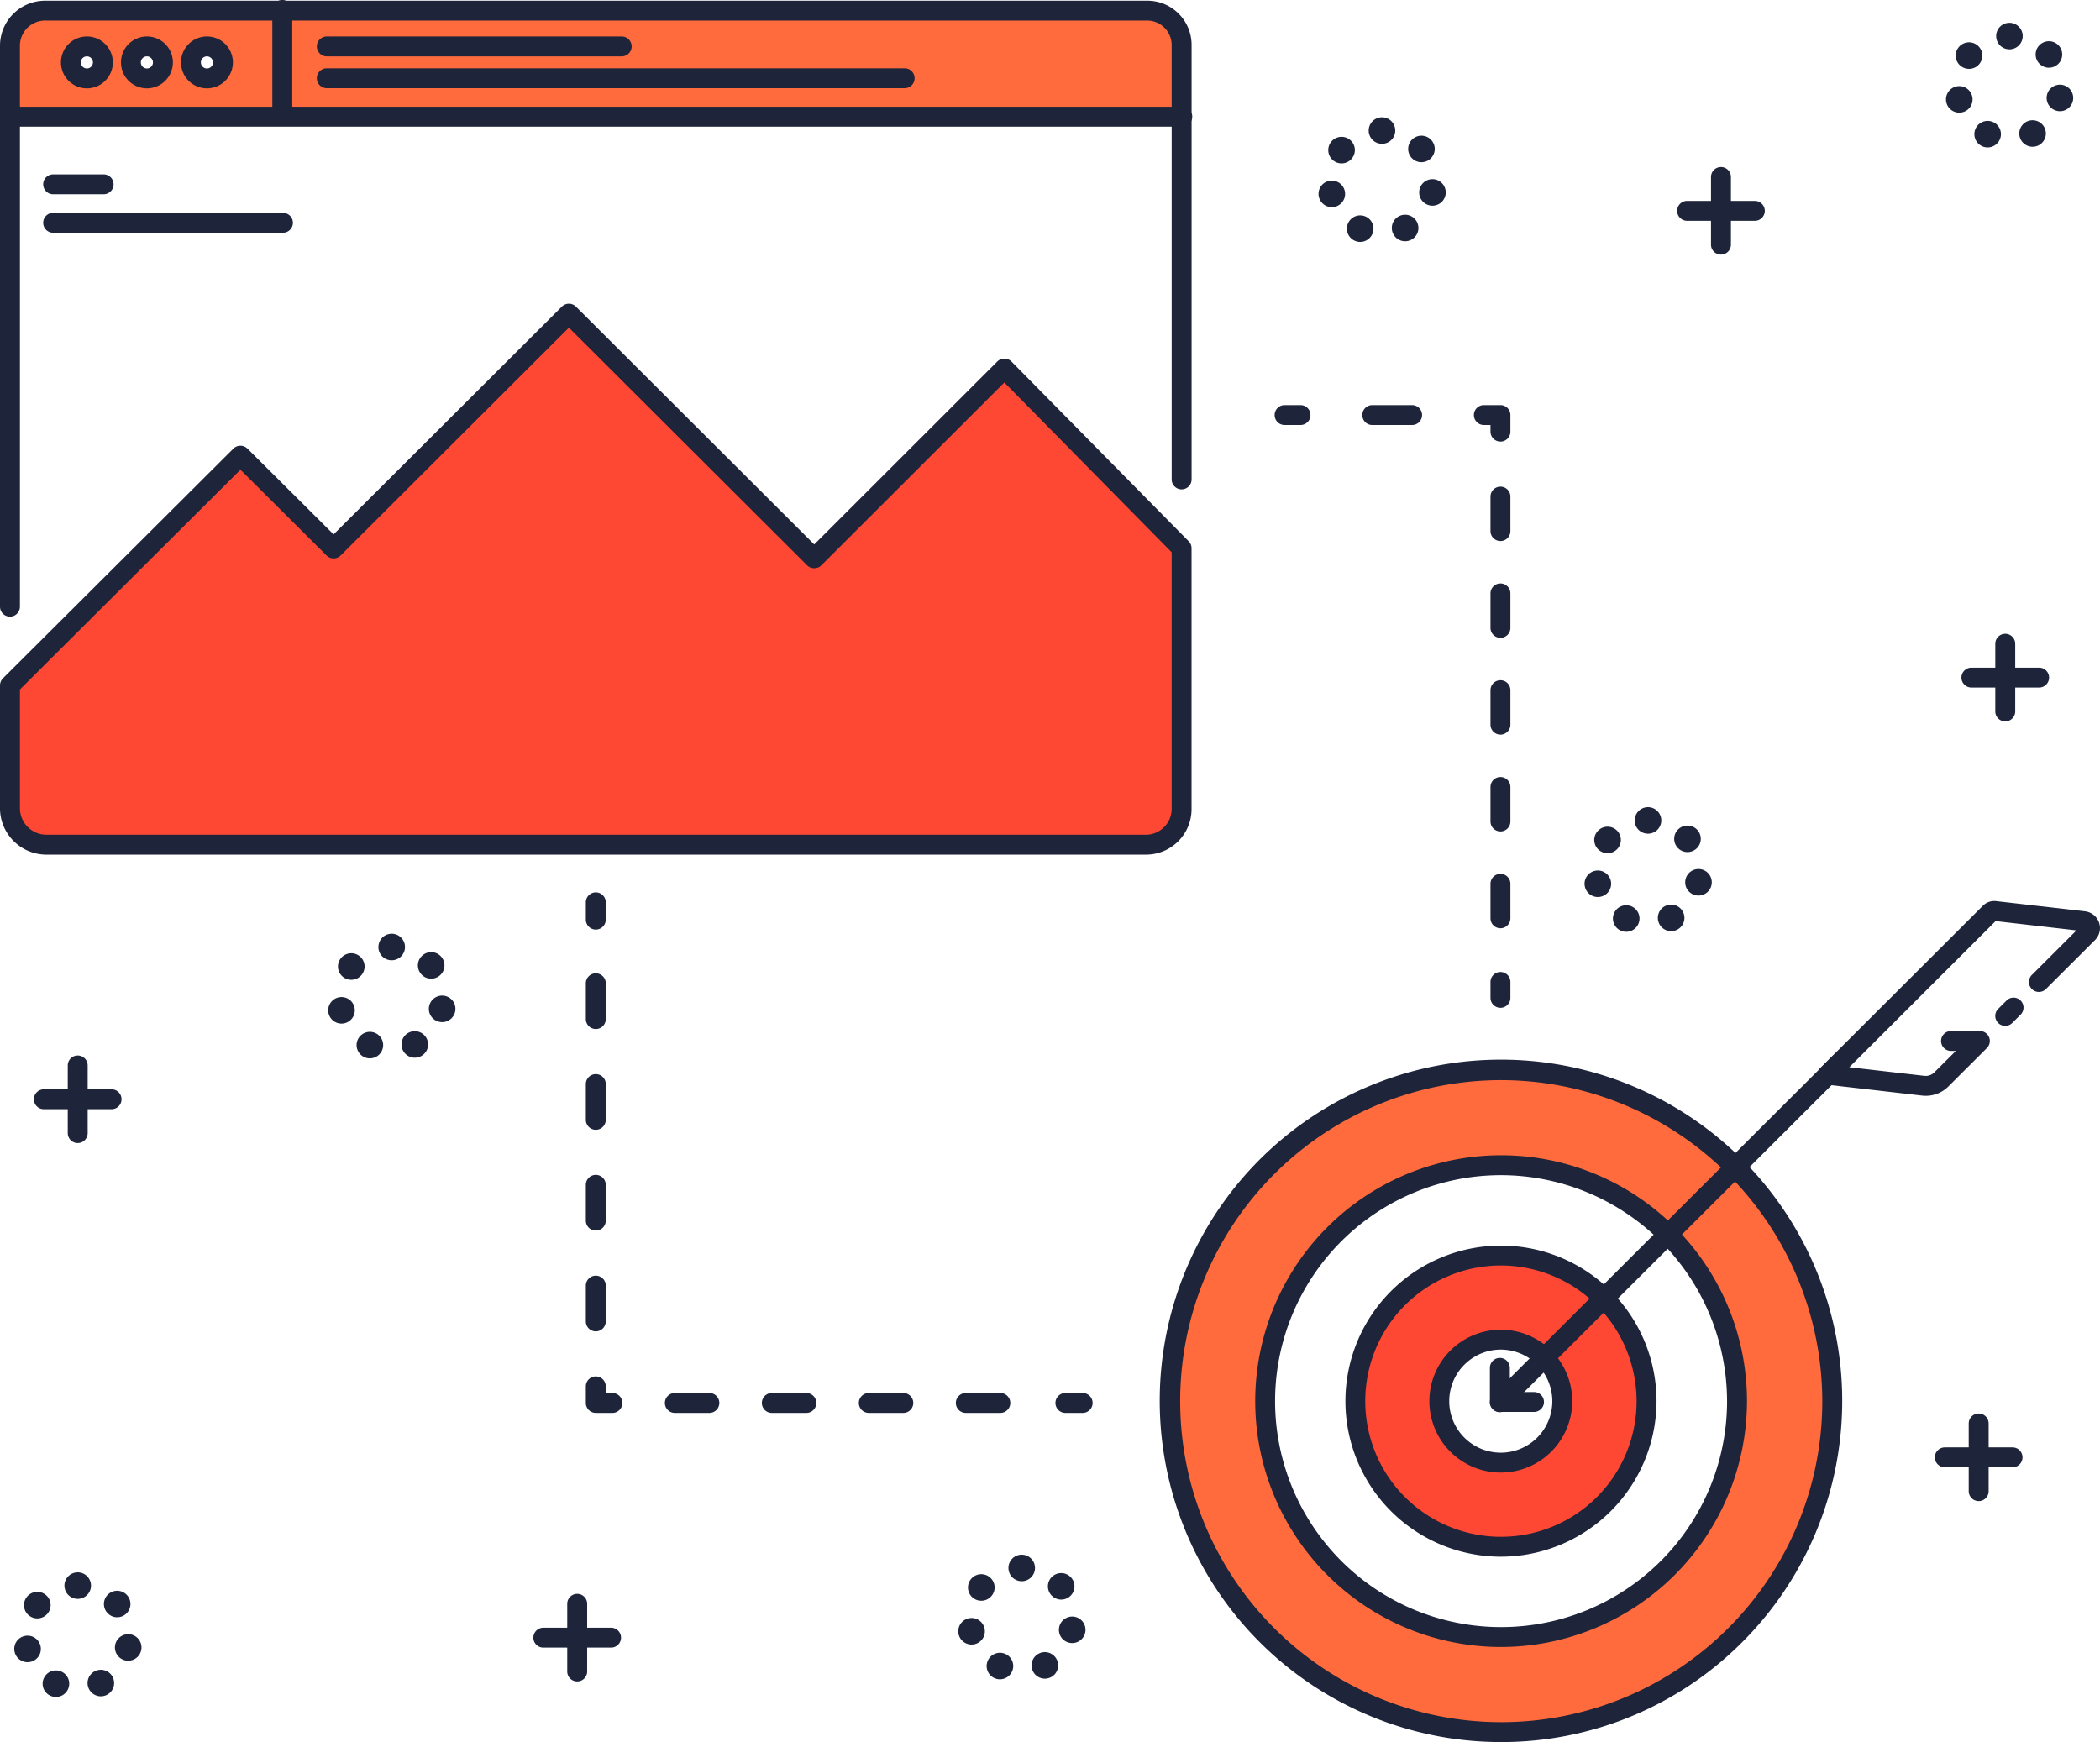 <svg xmlns="http://www.w3.org/2000/svg" width="270" height="224" viewBox="0 0 270 224">
  <g id="Vector_Smart_Object" data-name="Vector Smart Object" transform="translate(-1523.826 -73.574)">
    <g id="Color">
      <g id="Group_1175" data-name="Group 1175">
        <g id="Group_1174" data-name="Group 1174">
          <g id="Group_1173" data-name="Group 1173">
            <path id="Path_757" data-name="Path 757" d="M1716.772,235.015a18.723,18.723,0,1,0,18.755,18.723A18.739,18.739,0,0,0,1716.772,235.015Zm0,26.629a7.906,7.906,0,1,1,7.919-7.906A7.913,7.913,0,0,1,1716.772,261.644Z" fill="#ff4834"/>
          </g>
        </g>
      </g>
      <g id="Group_1178" data-name="Group 1178">
        <g id="Group_1177" data-name="Group 1177">
          <g id="Group_1176" data-name="Group 1176">
            <path id="Path_758" data-name="Path 758" d="M1716.772,211.18a42.558,42.558,0,1,0,42.63,42.558A42.594,42.594,0,0,0,1716.772,211.18Zm0,72.893a30.335,30.335,0,1,1,30.386-30.335A30.361,30.361,0,0,1,1716.772,284.073Z" fill="#ff6b3d"/>
          </g>
        </g>
      </g>
      <g id="Group_1181" data-name="Group 1181">
        <g id="Group_1180" data-name="Group 1180">
          <g id="Group_1179" data-name="Group 1179">
            <path id="Path_759" data-name="Path 759" d="M1628.508,145.389l-31.549-31.483L1566.7,144.1l-12-11.93L1525.022,161.7v15.845a4.842,4.842,0,0,0,4.679,4.726h141.553a4.613,4.613,0,0,0,4.41-4.726V144.063l-22.747-23.12Z" fill="#ff4834"/>
          </g>
        </g>
      </g>
      <g id="Group_1184" data-name="Group 1184">
        <g id="Group_1183" data-name="Group 1183">
          <g id="Group_1182" data-name="Group 1182">
            <path id="Path_760" data-name="Path 760" d="M1671.06,75.023H1529.8a4.528,4.528,0,0,0-4.6,4.511v9.129h150.472V79.534A4.528,4.528,0,0,0,1671.06,75.023Zm-136.067,8.632a2.057,2.057,0,1,1,2.061-2.057A2.059,2.059,0,0,1,1534.993,83.655Zm7.718,0a2.057,2.057,0,1,1,2.061-2.057A2.059,2.059,0,0,1,1542.711,83.655Zm7.717,0a2.057,2.057,0,1,1,2.061-2.057A2.059,2.059,0,0,1,1550.428,83.655Z" fill="#ff6b3d"/>
          </g>
        </g>
      </g>
    </g>
    <g id="PLANNING">
      <g id="Group_1221" data-name="Group 1221">
        <g id="Group_1187" data-name="Group 1187">
          <g id="Group_1186" data-name="Group 1186">
            <g id="Group_1185" data-name="Group 1185">
              <path id="Path_761" data-name="Path 761" d="M1525.107,152.86a1.28,1.28,0,0,1-1.281-1.279v-72.2a5.8,5.8,0,0,1,5.875-5.719h141.553a5.687,5.687,0,0,1,5.777,5.719v55.834a1.281,1.281,0,0,1-2.562,0V79.378a3.154,3.154,0,0,0-3.215-3.161H1529.7a3.243,3.243,0,0,0-3.313,3.161v72.2A1.28,1.28,0,0,1,1525.107,152.86Z" fill="#1e243a"/>
            </g>
          </g>
        </g>
        <g id="Group_1190" data-name="Group 1190">
          <g id="Group_1189" data-name="Group 1189">
            <g id="Group_1188" data-name="Group 1188">
              <path id="Path_762" data-name="Path 762" d="M1675.836,89.857H1525.193a1.279,1.279,0,1,1,0-2.558h150.643a1.279,1.279,0,1,1,0,2.558Z" fill="#1e243a"/>
            </g>
          </g>
        </g>
        <g id="Group_1193" data-name="Group 1193">
          <g id="Group_1192" data-name="Group 1192">
            <g id="Group_1191" data-name="Group 1191">
              <path id="Path_763" data-name="Path 763" d="M1560.121,88.579a1.28,1.28,0,0,1-1.281-1.279V74.853a1.281,1.281,0,0,1,2.562,0V87.3A1.28,1.28,0,0,1,1560.121,88.579Z" fill="#1e243a"/>
            </g>
          </g>
        </g>
        <g id="Group_1196" data-name="Group 1196">
          <g id="Group_1195" data-name="Group 1195">
            <g id="Group_1194" data-name="Group 1194">
              <path id="Path_764" data-name="Path 764" d="M1671.254,183.466H1529.7a5.977,5.977,0,0,1-5.875-5.92v-15.83a1.314,1.314,0,0,1,.376-.92l29.63-29.536a1.283,1.283,0,0,1,1.81,0l11.075,11.028L1596.064,113a1.282,1.282,0,0,1,1.811,0l30.637,30.578,23.544-23.525a1.267,1.267,0,0,1,.906-.359h0a1.261,1.261,0,0,1,.908.365l22.787,23.112a1.257,1.257,0,0,1,.368.889v33.484A5.856,5.856,0,0,1,1671.254,183.466Zm-144.866-21.235v15.315a3.425,3.425,0,0,0,3.313,3.362h141.553a3.335,3.335,0,0,0,3.215-3.362v-32.96l-21.513-21.828-23.536,23.518a1.267,1.267,0,0,1-.906.36h0a1.268,1.268,0,0,1-.906-.359l-30.638-30.571L1567.624,145a1.282,1.282,0,0,1-1.81,0l-11.075-11.028Z" fill="#1e243a"/>
            </g>
          </g>
        </g>
        <g id="Group_1206" data-name="Group 1206">
          <g id="Group_1199" data-name="Group 1199">
            <g id="Group_1198" data-name="Group 1198">
              <g id="Group_1197" data-name="Group 1197">
                <path id="Path_765" data-name="Path 765" d="M1534.993,84.934a3.336,3.336,0,1,1,3.342-3.336A3.342,3.342,0,0,1,1534.993,84.934Zm0-4.114a.778.778,0,1,0,.78.778A.78.78,0,0,0,1534.993,80.82Z" fill="#1e243a"/>
              </g>
            </g>
          </g>
          <g id="Group_1202" data-name="Group 1202">
            <g id="Group_1201" data-name="Group 1201">
              <g id="Group_1200" data-name="Group 1200">
                <path id="Path_766" data-name="Path 766" d="M1542.711,84.934a3.336,3.336,0,1,1,3.342-3.336A3.343,3.343,0,0,1,1542.711,84.934Zm0-4.114a.778.778,0,1,0,.78.778A.78.78,0,0,0,1542.711,80.82Z" fill="#1e243a"/>
              </g>
            </g>
          </g>
          <g id="Group_1205" data-name="Group 1205">
            <g id="Group_1204" data-name="Group 1204">
              <g id="Group_1203" data-name="Group 1203">
                <path id="Path_767" data-name="Path 767" d="M1550.428,84.934a3.336,3.336,0,1,1,3.342-3.336A3.343,3.343,0,0,1,1550.428,84.934Zm0-4.114a.778.778,0,1,0,.78.778A.78.78,0,0,0,1550.428,80.82Z" fill="#1e243a"/>
              </g>
            </g>
          </g>
        </g>
        <g id="Group_1213" data-name="Group 1213">
          <g id="Group_1209" data-name="Group 1209">
            <g id="Group_1208" data-name="Group 1208">
              <g id="Group_1207" data-name="Group 1207">
                <path id="Path_768" data-name="Path 768" d="M1603.759,80.821h-37.917a1.279,1.279,0,1,1,0-2.558h37.917a1.279,1.279,0,1,1,0,2.558Z" fill="#1e243a"/>
              </g>
            </g>
          </g>
          <g id="Group_1212" data-name="Group 1212">
            <g id="Group_1211" data-name="Group 1211">
              <g id="Group_1210" data-name="Group 1210">
                <path id="Path_769" data-name="Path 769" d="M1640.139,84.913h-74.3a1.279,1.279,0,1,1,0-2.558h74.3a1.279,1.279,0,1,1,0,2.558Z" fill="#1e243a"/>
              </g>
            </g>
          </g>
        </g>
        <g id="Group_1220" data-name="Group 1220">
          <g id="Group_1216" data-name="Group 1216">
            <g id="Group_1215" data-name="Group 1215">
              <g id="Group_1214" data-name="Group 1214">
                <path id="Path_770" data-name="Path 770" d="M1537.149,98.553h-6.49a1.279,1.279,0,1,1,0-2.558h6.49a1.279,1.279,0,1,1,0,2.558Z" fill="#1e243a"/>
              </g>
            </g>
          </g>
          <g id="Group_1219" data-name="Group 1219">
            <g id="Group_1218" data-name="Group 1218">
              <g id="Group_1217" data-name="Group 1217">
                <path id="Path_771" data-name="Path 771" d="M1560.206,103.5h-29.548a1.279,1.279,0,1,1,0-2.558h29.548a1.279,1.279,0,1,1,0,2.558Z" fill="#1e243a"/>
              </g>
            </g>
          </g>
        </g>
      </g>
      <g id="Group_1250" data-name="Group 1250">
        <g id="Group_1235" data-name="Group 1235">
          <g id="Group_1234" data-name="Group 1234">
            <g id="Group_1224" data-name="Group 1224">
              <g id="Group_1223" data-name="Group 1223">
                <g id="Group_1222" data-name="Group 1222">
                  <path id="Path_772" data-name="Path 772" d="M1716.772,285.351a31.614,31.614,0,1,1,31.667-31.614A31.677,31.677,0,0,1,1716.772,285.351Zm0-60.67a29.056,29.056,0,1,0,29.105,29.056A29.114,29.114,0,0,0,1716.772,224.681Z" fill="#1e243a"/>
                </g>
              </g>
            </g>
            <g id="Group_1227" data-name="Group 1227">
              <g id="Group_1226" data-name="Group 1226">
                <g id="Group_1225" data-name="Group 1225">
                  <path id="Path_773" data-name="Path 773" d="M1716.772,297.574a43.874,43.874,0,1,1,31.05-12.84A43.661,43.661,0,0,1,1716.772,297.574Zm0-85.116a41.279,41.279,0,1,0,41.349,41.279A41.361,41.361,0,0,0,1716.772,212.458Z" fill="#1e243a"/>
                </g>
              </g>
            </g>
            <g id="Group_1230" data-name="Group 1230">
              <g id="Group_1229" data-name="Group 1229">
                <g id="Group_1228" data-name="Group 1228">
                  <path id="Path_774" data-name="Path 774" d="M1716.772,273.739a20,20,0,1,1,20.036-20A20.041,20.041,0,0,1,1716.772,273.739Zm0-37.446a17.444,17.444,0,1,0,17.474,17.444A17.479,17.479,0,0,0,1716.772,236.293Z" fill="#1e243a"/>
                </g>
              </g>
            </g>
            <g id="Group_1233" data-name="Group 1233">
              <g id="Group_1232" data-name="Group 1232">
                <g id="Group_1231" data-name="Group 1231">
                  <path id="Path_775" data-name="Path 775" d="M1716.772,262.922a9.185,9.185,0,1,1,9.2-9.185A9.2,9.2,0,0,1,1716.772,262.922Zm0-15.812a6.627,6.627,0,1,0,6.638,6.627A6.641,6.641,0,0,0,1716.772,247.11Z" fill="#1e243a"/>
                </g>
              </g>
            </g>
          </g>
        </g>
        <g id="Group_1249" data-name="Group 1249">
          <g id="Group_1245" data-name="Group 1245">
            <g id="Group_1238" data-name="Group 1238">
              <g id="Group_1237" data-name="Group 1237">
                <g id="Group_1236" data-name="Group 1236">
                  <path id="Path_776" data-name="Path 776" d="M1716.664,255.156a1.279,1.279,0,0,1-.906-2.183l43.719-43.645a1.28,1.28,0,0,1,1.812,1.809l-43.719,43.645A1.279,1.279,0,0,1,1716.664,255.156Z" fill="#1e243a"/>
                </g>
              </g>
            </g>
            <g id="Group_1241" data-name="Group 1241">
              <g id="Group_1240" data-name="Group 1240">
                <g id="Group_1239" data-name="Group 1239">
                  <path id="Path_777" data-name="Path 777" d="M1771.43,214.475a4.183,4.183,0,0,1-.478-.027l-12.286-1.411a1.278,1.278,0,0,1-.759-2.175l20.855-20.819a2.073,2.073,0,0,1,1.712-.6l11.426,1.312a2.169,2.169,0,0,1,1.288,3.69l-6.3,6.285a1.28,1.28,0,1,1-1.812-1.808l5.727-5.718-10.4-1.194L1761.594,210.8l9.651,1.108a1.553,1.553,0,0,0,1.279-.445l2.762-2.757h-.615a1.279,1.279,0,1,1,0-2.558h3.708a1.278,1.278,0,0,1,.906,2.183l-4.949,4.94A4.1,4.1,0,0,1,1771.43,214.475Z" fill="#1e243a"/>
                </g>
              </g>
            </g>
            <g id="Group_1244" data-name="Group 1244">
              <g id="Group_1243" data-name="Group 1243">
                <g id="Group_1242" data-name="Group 1242">
                  <path id="Path_778" data-name="Path 778" d="M1781.639,205.482a1.279,1.279,0,0,1-.906-2.183l1.087-1.085a1.28,1.28,0,0,1,1.812,1.808l-1.087,1.085A1.279,1.279,0,0,1,1781.639,205.482Z" fill="#1e243a"/>
                </g>
              </g>
            </g>
          </g>
          <g id="Group_1248" data-name="Group 1248">
            <g id="Group_1247" data-name="Group 1247">
              <g id="Group_1246" data-name="Group 1246">
                <path id="Path_779" data-name="Path 779" d="M1721.056,255.123h-4.392a1.28,1.28,0,0,1-1.281-1.279v-4.385a1.281,1.281,0,0,1,2.562,0v3.106h3.111a1.279,1.279,0,1,1,0,2.558Z" fill="#1e243a"/>
              </g>
            </g>
          </g>
        </g>
      </g>
      <g id="Group_1266" data-name="Group 1266">
        <g id="Group_1253" data-name="Group 1253">
          <g id="Group_1252" data-name="Group 1252">
            <g id="Group_1251" data-name="Group 1251">
              <path id="Path_780" data-name="Path 780" d="M1600.429,193.1a1.28,1.28,0,0,1-1.281-1.279V189.6a1.281,1.281,0,0,1,2.562,0v2.217A1.28,1.28,0,0,1,1600.429,193.1Z" fill="#1e243a"/>
            </g>
          </g>
        </g>
        <g id="Group_1256" data-name="Group 1256">
          <g id="Group_1255" data-name="Group 1255">
            <g id="Group_1254" data-name="Group 1254">
              <path id="Path_781" data-name="Path 781" d="M1600.429,244.764a1.28,1.28,0,0,1-1.281-1.279v-4.6a1.281,1.281,0,0,1,2.562,0v4.6A1.28,1.28,0,0,1,1600.429,244.764Zm0-12.959a1.28,1.28,0,0,1-1.281-1.279v-4.6a1.281,1.281,0,0,1,2.562,0v4.6A1.28,1.28,0,0,1,1600.429,231.805Zm0-12.959a1.28,1.28,0,0,1-1.281-1.279v-4.6a1.281,1.281,0,0,1,2.562,0v4.6A1.28,1.28,0,0,1,1600.429,218.846Zm0-12.959a1.28,1.28,0,0,1-1.281-1.279v-4.6a1.281,1.281,0,0,1,2.562,0v4.6A1.28,1.28,0,0,1,1600.429,205.888Z" fill="#1e243a"/>
            </g>
          </g>
        </g>
        <g id="Group_1259" data-name="Group 1259">
          <g id="Group_1258" data-name="Group 1258">
            <g id="Group_1257" data-name="Group 1257">
              <path id="Path_782" data-name="Path 782" d="M1602.564,255.25h-2.135a1.28,1.28,0,0,1-1.281-1.279V251.84a1.281,1.281,0,0,1,2.562,0v.853h.854a1.279,1.279,0,1,1,0,2.558Z" fill="#1e243a"/>
            </g>
          </g>
        </g>
        <g id="Group_1262" data-name="Group 1262">
          <g id="Group_1261" data-name="Group 1261">
            <g id="Group_1260" data-name="Group 1260">
              <path id="Path_783" data-name="Path 783" d="M1652.436,255.25H1648a1.279,1.279,0,1,1,0-2.558h4.441a1.279,1.279,0,1,1,0,2.558Zm-12.468,0h-4.441a1.279,1.279,0,1,1,0-2.558h4.441a1.279,1.279,0,1,1,0,2.558Zm-12.468,0h-4.441a1.279,1.279,0,1,1,0-2.558h4.441a1.279,1.279,0,1,1,0,2.558Zm-12.468,0h-4.441a1.279,1.279,0,1,1,0-2.558h4.441a1.279,1.279,0,1,1,0,2.558Z" fill="#1e243a"/>
            </g>
          </g>
        </g>
        <g id="Group_1265" data-name="Group 1265">
          <g id="Group_1264" data-name="Group 1264">
            <g id="Group_1263" data-name="Group 1263">
              <path id="Path_784" data-name="Path 784" d="M1663.026,255.25h-2.22a1.279,1.279,0,1,1,0-2.558h2.22a1.279,1.279,0,1,1,0,2.558Z" fill="#1e243a"/>
            </g>
          </g>
        </g>
      </g>
      <g id="Group_1282" data-name="Group 1282">
        <g id="Group_1269" data-name="Group 1269">
          <g id="Group_1268" data-name="Group 1268">
            <g id="Group_1267" data-name="Group 1267">
              <path id="Path_785" data-name="Path 785" d="M1716.741,203.16a1.28,1.28,0,0,1-1.281-1.279v-2.046a1.281,1.281,0,0,1,2.562,0v2.046A1.28,1.28,0,0,1,1716.741,203.16Z" fill="#1e243a"/>
            </g>
          </g>
        </g>
        <g id="Group_1272" data-name="Group 1272">
          <g id="Group_1271" data-name="Group 1271">
            <g id="Group_1270" data-name="Group 1270">
              <path id="Path_786" data-name="Path 786" d="M1716.741,192.929a1.28,1.28,0,0,1-1.281-1.279v-4.433a1.281,1.281,0,0,1,2.562,0v4.433A1.28,1.28,0,0,1,1716.741,192.929Zm0-12.447a1.28,1.28,0,0,1-1.281-1.279V174.77a1.281,1.281,0,0,1,2.562,0V179.2A1.28,1.28,0,0,1,1716.741,180.482Zm0-12.447a1.28,1.28,0,0,1-1.281-1.279v-4.433a1.281,1.281,0,0,1,2.562,0v4.433A1.28,1.28,0,0,1,1716.741,168.035Zm0-12.447a1.28,1.28,0,0,1-1.281-1.279v-4.433a1.281,1.281,0,0,1,2.562,0v4.433A1.28,1.28,0,0,1,1716.741,155.588Zm0-12.447a1.28,1.28,0,0,1-1.281-1.279v-4.433a1.281,1.281,0,0,1,2.562,0v4.433A1.28,1.28,0,0,1,1716.741,143.141Z" fill="#1e243a"/>
            </g>
          </g>
        </g>
        <g id="Group_1275" data-name="Group 1275">
          <g id="Group_1274" data-name="Group 1274">
            <g id="Group_1273" data-name="Group 1273">
              <path id="Path_787" data-name="Path 787" d="M1716.741,130.353a1.28,1.28,0,0,1-1.281-1.279v-.853h-.854a1.279,1.279,0,1,1,0-2.558h2.135a1.28,1.28,0,0,1,1.281,1.279v2.131A1.28,1.28,0,0,1,1716.741,130.353Z" fill="#1e243a"/>
            </g>
          </g>
        </g>
        <g id="Group_1278" data-name="Group 1278">
          <g id="Group_1277" data-name="Group 1277">
            <g id="Group_1276" data-name="Group 1276">
              <path id="Path_788" data-name="Path 788" d="M1705.383,128.222h-5.124a1.279,1.279,0,1,1,0-2.558h5.124a1.279,1.279,0,1,1,0,2.558Z" fill="#1e243a"/>
            </g>
          </g>
        </g>
        <g id="Group_1281" data-name="Group 1281">
          <g id="Group_1280" data-name="Group 1280">
            <g id="Group_1279" data-name="Group 1279">
              <path id="Path_789" data-name="Path 789" d="M1691.036,128.222h-2.05a1.279,1.279,0,1,1,0-2.558h2.05a1.279,1.279,0,1,1,0,2.558Z" fill="#1e243a"/>
            </g>
          </g>
        </g>
      </g>
      <g id="Group_1285" data-name="Group 1285">
        <g id="Group_1284" data-name="Group 1284">
          <g id="Group_1283" data-name="Group 1283">
            <path id="Path_790" data-name="Path 790" d="M1530.294,291.614a1.7,1.7,0,0,1-.825-2.266h0a1.709,1.709,0,0,1,2.27-.824h0a1.7,1.7,0,0,1,.825,2.266h0a1.707,1.707,0,0,1-1.549.984h0A1.7,1.7,0,0,1,1530.294,291.614Zm4.972-.861a1.7,1.7,0,0,1,.758-2.29h0a1.709,1.709,0,0,1,2.294.757h0a1.7,1.7,0,0,1-.758,2.288h0a1.7,1.7,0,0,1-.767.182h0A1.708,1.708,0,0,1,1535.266,290.753Zm-9.559-4.762a1.7,1.7,0,0,1,1.269-2.051h0a1.707,1.707,0,0,1,2.055,1.267h0a1.7,1.7,0,0,1-1.269,2.051h0a1.742,1.742,0,0,1-.395.046h0A1.708,1.708,0,0,1,1525.707,285.991Zm14.26,1.09a1.705,1.705,0,0,1-1.331-2.014h0v0h0a1.709,1.709,0,0,1,2.017-1.328h0a1.705,1.705,0,0,1,1.329,2.014h0a1.708,1.708,0,0,1-1.67,1.362h0A1.691,1.691,0,0,1,1539.966,287.08Zm-12.407-5.773a1.7,1.7,0,0,1-.278-2.4h0a1.712,1.712,0,0,1,2.4-.28h0a1.7,1.7,0,0,1,.278,2.4h0a1.706,1.706,0,0,1-1.341.648h0A1.709,1.709,0,0,1,1527.56,281.307Zm10.027-.39v0h0a1.7,1.7,0,0,1,.21-2.4h0a1.708,1.708,0,0,1,2.4.21h0a1.7,1.7,0,0,1-.21,2.4h0a1.7,1.7,0,0,1-1.1.4h0A1.7,1.7,0,0,1,1537.587,280.916Zm-5.477-3.46a1.707,1.707,0,0,1,1.708-1.705h0a1.706,1.706,0,0,1,1.708,1.705h0a1.705,1.705,0,0,1-1.708,1.705h0A1.706,1.706,0,0,1,1532.11,277.457Z" fill="#1e243a"/>
          </g>
        </g>
      </g>
      <g id="Group_1288" data-name="Group 1288">
        <g id="Group_1287" data-name="Group 1287">
          <g id="Group_1286" data-name="Group 1286">
            <path id="Path_791" data-name="Path 791" d="M1778.658,92.369a1.705,1.705,0,0,1-.825-2.268h0a1.709,1.709,0,0,1,2.27-.822h0a1.7,1.7,0,0,1,.825,2.266h0a1.71,1.71,0,0,1-1.549.984h0A1.7,1.7,0,0,1,1778.658,92.369Zm4.972-.863a1.705,1.705,0,0,1,.758-2.29h0a1.711,1.711,0,0,1,2.294.757h0a1.7,1.7,0,0,1-.758,2.29h0a1.711,1.711,0,0,1-.765.182h0A1.712,1.712,0,0,1,1783.63,91.506Zm-9.56-4.762a1.705,1.705,0,0,1,1.271-2.051h0a1.706,1.706,0,0,1,2.053,1.269h0a1.7,1.7,0,0,1-1.269,2.049h0a1.654,1.654,0,0,1-.395.048h0A1.709,1.709,0,0,1,1774.07,86.744Zm14.26,1.091A1.706,1.706,0,0,1,1787,85.822h0a1.708,1.708,0,0,1,2.017-1.327h0a1.705,1.705,0,0,1,1.329,2.014h0a1.708,1.708,0,0,1-1.67,1.362h0A1.694,1.694,0,0,1,1788.33,87.835Zm-12.407-5.775a1.7,1.7,0,0,1-.278-2.4h0a1.71,1.71,0,0,1,2.4-.278h0a1.7,1.7,0,0,1,.279,2.4h0a1.7,1.7,0,0,1-1.341.646h0A1.7,1.7,0,0,1,1775.923,82.06Zm10.027-.389a1.7,1.7,0,0,1,.21-2.4h0a1.71,1.71,0,0,1,2.406.21h0a1.7,1.7,0,0,1-.21,2.4h0a1.707,1.707,0,0,1-1.1.4h0A1.709,1.709,0,0,1,1785.951,81.671Zm-5.476-3.46a1.706,1.706,0,0,1,1.706-1.705h0a1.706,1.706,0,0,1,1.708,1.705h0a1.706,1.706,0,0,1-1.708,1.705h0A1.706,1.706,0,0,1,1780.475,78.212Z" fill="#1e243a"/>
          </g>
        </g>
      </g>
      <g id="Group_1291" data-name="Group 1291">
        <g id="Group_1290" data-name="Group 1290">
          <g id="Group_1289" data-name="Group 1289">
            <path id="Path_792" data-name="Path 792" d="M1570.657,209.5a1.707,1.707,0,0,1-.825-2.268h0a1.71,1.71,0,0,1,2.271-.822h0a1.7,1.7,0,0,1,.823,2.266h0a1.707,1.707,0,0,1-1.547.984h0A1.7,1.7,0,0,1,1570.657,209.5Zm4.974-.863a1.7,1.7,0,0,1,.758-2.29h0a1.709,1.709,0,0,1,2.292.757h0a1.7,1.7,0,0,1-.758,2.29h0a1.688,1.688,0,0,1-.765.182h0A1.708,1.708,0,0,1,1575.63,208.633Zm-9.561-4.762a1.705,1.705,0,0,1,1.271-2.051h0a1.708,1.708,0,0,1,2.055,1.269h0a1.705,1.705,0,0,1-1.271,2.051h0a1.727,1.727,0,0,1-.393.046h0A1.71,1.71,0,0,1,1566.069,203.871Zm14.26,1.091a1.7,1.7,0,0,1-1.329-2.014h0a1.706,1.706,0,0,1,2.015-1.327h0a1.706,1.706,0,0,1,1.33,2.014h0a1.707,1.707,0,0,1-1.67,1.362h0A1.708,1.708,0,0,1,1580.329,204.962Zm-12.4-5.775a1.7,1.7,0,0,1-.28-2.4h0a1.71,1.71,0,0,1,2.4-.278h0a1.7,1.7,0,0,1,.279,2.4h0a1.7,1.7,0,0,1-1.339.646h0A1.692,1.692,0,0,1,1567.924,199.187Zm10.026-.389h0a1.7,1.7,0,0,1,.21-2.4h0a1.711,1.711,0,0,1,2.407.21h0a1.7,1.7,0,0,1-.21,2.4h0a1.706,1.706,0,0,1-1.1.4h0A1.7,1.7,0,0,1,1577.95,198.8Zm-5.476-3.46a1.706,1.706,0,0,1,1.708-1.705h0a1.707,1.707,0,0,1,1.708,1.705h0a1.707,1.707,0,0,1-1.708,1.705h0A1.706,1.706,0,0,1,1572.474,195.339Z" fill="#1e243a"/>
          </g>
        </g>
      </g>
      <g id="Group_1294" data-name="Group 1294">
        <g id="Group_1293" data-name="Group 1293">
          <g id="Group_1292" data-name="Group 1292">
            <path id="Path_793" data-name="Path 793" d="M1651.667,289.345h0a1.7,1.7,0,0,1-.825-2.268h0a1.711,1.711,0,0,1,2.27-.824h0v0h0a1.7,1.7,0,0,1,.825,2.266h0a1.71,1.71,0,0,1-1.549.984h0A1.7,1.7,0,0,1,1651.667,289.345Zm4.972-.863a1.705,1.705,0,0,1,.758-2.29h0a1.71,1.71,0,0,1,2.294.757h0a1.7,1.7,0,0,1-.758,2.29h0a1.712,1.712,0,0,1-.767.182h0A1.712,1.712,0,0,1,1656.639,288.482Zm-9.56-4.762a1.705,1.705,0,0,1,1.271-2.051h0a1.706,1.706,0,0,1,2.053,1.269h0v0h0a1.7,1.7,0,0,1-1.269,2.053h0a1.731,1.731,0,0,1-.395.046h0A1.71,1.71,0,0,1,1647.079,283.719Zm14.26,1.091a1.7,1.7,0,0,1-1.33-2.014h0a1.708,1.708,0,0,1,2.017-1.327h0a1.705,1.705,0,0,1,1.329,2.014h0a1.707,1.707,0,0,1-1.67,1.361h0A1.692,1.692,0,0,1,1661.339,284.811Zm-12.407-5.775a1.7,1.7,0,0,1-.278-2.4h0a1.71,1.71,0,0,1,2.4-.278h0a1.7,1.7,0,0,1,.278,2.4h0a1.71,1.71,0,0,1-1.341.646h0A1.7,1.7,0,0,1,1648.933,279.036Zm10.027-.389h0a1.7,1.7,0,0,1,.208-2.4h0a1.709,1.709,0,0,1,2.406.21h0a1.7,1.7,0,0,1-.208,2.4h0a1.709,1.709,0,0,1-1.1.4h0A1.709,1.709,0,0,1,1658.96,278.647Zm-5.477-3.46a1.707,1.707,0,0,1,1.708-1.705h0a1.706,1.706,0,0,1,1.708,1.705h0a1.706,1.706,0,0,1-1.708,1.705h0A1.707,1.707,0,0,1,1653.483,275.187Z" fill="#1e243a"/>
          </g>
        </g>
      </g>
      <g id="Group_1297" data-name="Group 1297">
        <g id="Group_1296" data-name="Group 1296">
          <g id="Group_1295" data-name="Group 1295">
            <path id="Path_794" data-name="Path 794" d="M1732.188,193.224a1.7,1.7,0,0,1-.825-2.266h0a1.709,1.709,0,0,1,2.272-.824h0a1.7,1.7,0,0,1,.823,2.266h0a1.706,1.706,0,0,1-1.547.984h0A1.7,1.7,0,0,1,1732.188,193.224Zm4.974-.863a1.7,1.7,0,0,1,.758-2.288h0a1.706,1.706,0,0,1,2.292.757h0a1.7,1.7,0,0,1-.758,2.288h0a1.7,1.7,0,0,1-.767.182h0A1.7,1.7,0,0,1,1737.161,192.362ZM1727.6,187.6a1.7,1.7,0,0,1,1.271-2.049h0a1.707,1.707,0,0,1,2.055,1.267h0a1.7,1.7,0,0,1-1.271,2.051h0a1.728,1.728,0,0,1-.393.046h0A1.708,1.708,0,0,1,1727.6,187.6Zm14.26,1.091a1.7,1.7,0,0,1-1.329-2.012h0a1.706,1.706,0,0,1,2.016-1.328h0a1.708,1.708,0,0,1,1.331,2.014h0a1.707,1.707,0,0,1-1.67,1.362h0A1.694,1.694,0,0,1,1741.86,188.691Zm-12.407-5.773a1.7,1.7,0,0,1-.278-2.4h0a1.71,1.71,0,0,1,2.4-.278h0a1.7,1.7,0,0,1,.279,2.394h0a1.694,1.694,0,0,1-1.341.646h0A1.708,1.708,0,0,1,1729.453,182.917Zm10.027-.39a1.7,1.7,0,0,1,.21-2.4h0a1.711,1.711,0,0,1,2.407.21h0a1.7,1.7,0,0,1-.208,2.4h0a1.705,1.705,0,0,1-1.1.4h0A1.7,1.7,0,0,1,1739.48,182.527Zm-5.476-3.46a1.706,1.706,0,0,1,1.708-1.705h0a1.707,1.707,0,0,1,1.708,1.705h0a1.707,1.707,0,0,1-1.708,1.705h0A1.706,1.706,0,0,1,1734,179.067Z" fill="#1e243a"/>
          </g>
        </g>
      </g>
      <g id="Group_1300" data-name="Group 1300">
        <g id="Group_1299" data-name="Group 1299">
          <g id="Group_1298" data-name="Group 1298">
            <path id="Path_795" data-name="Path 795" d="M1697.985,104.519a1.7,1.7,0,0,1-.825-2.266h0a1.707,1.707,0,0,1,2.27-.824h0a1.7,1.7,0,0,1,.825,2.266h0a1.709,1.709,0,0,1-1.549.984h0A1.692,1.692,0,0,1,1697.985,104.519Zm4.972-.863a1.7,1.7,0,0,1,.758-2.29h0a1.711,1.711,0,0,1,2.294.757h0a1.7,1.7,0,0,1-.758,2.29h0a1.7,1.7,0,0,1-.767.182h0A1.706,1.706,0,0,1,1702.958,103.657Zm-9.56-4.762a1.7,1.7,0,0,1,1.269-2.049h0a1.706,1.706,0,0,1,2.055,1.267h0a1.705,1.705,0,0,1-1.269,2.051h0a1.754,1.754,0,0,1-.395.046h0A1.706,1.706,0,0,1,1693.4,98.894Zm14.258,1.091a1.705,1.705,0,0,1-1.329-2.014h0a1.707,1.707,0,0,1,2.017-1.327h0a1.705,1.705,0,0,1,1.329,2.014h0a1.708,1.708,0,0,1-1.672,1.362h0A1.72,1.72,0,0,1,1707.656,99.986Zm-12.405-5.775a1.7,1.7,0,0,1-.278-2.394h0a1.71,1.71,0,0,1,2.4-.28h0a1.7,1.7,0,0,1,.278,2.4h0a1.7,1.7,0,0,1-1.339.646h0A1.7,1.7,0,0,1,1695.251,94.211Zm10.026-.389a1.7,1.7,0,0,1,.21-2.4h0a1.71,1.71,0,0,1,2.406.21h0a1.7,1.7,0,0,1-.208,2.4h0a1.71,1.71,0,0,1-1.1.4h0A1.7,1.7,0,0,1,1705.277,93.822Zm-5.476-3.46a1.707,1.707,0,0,1,1.708-1.705h0a1.707,1.707,0,0,1,1.708,1.705h0a1.707,1.707,0,0,1-1.708,1.705h0A1.707,1.707,0,0,1,1699.8,90.362Z" fill="#1e243a"/>
          </g>
        </g>
      </g>
      <g id="Group_1307" data-name="Group 1307">
        <g id="Group_1303" data-name="Group 1303">
          <g id="Group_1302" data-name="Group 1302">
            <g id="Group_1301" data-name="Group 1301">
              <path id="Path_796" data-name="Path 796" d="M1533.818,220.552a1.28,1.28,0,0,1-1.281-1.279v-8.7a1.281,1.281,0,0,1,2.562,0v8.7A1.28,1.28,0,0,1,1533.818,220.552Z" fill="#1e243a"/>
            </g>
          </g>
        </g>
        <g id="Group_1306" data-name="Group 1306">
          <g id="Group_1305" data-name="Group 1305">
            <g id="Group_1304" data-name="Group 1304">
              <path id="Path_797" data-name="Path 797" d="M1538.173,216.2h-8.711a1.279,1.279,0,1,1,0-2.558h8.711a1.279,1.279,0,1,1,0,2.558Z" fill="#1e243a"/>
            </g>
          </g>
        </g>
      </g>
      <g id="Group_1314" data-name="Group 1314">
        <g id="Group_1310" data-name="Group 1310">
          <g id="Group_1309" data-name="Group 1309">
            <g id="Group_1308" data-name="Group 1308">
              <path id="Path_798" data-name="Path 798" d="M1781.644,166.33a1.28,1.28,0,0,1-1.281-1.279v-8.7a1.281,1.281,0,0,1,2.562,0v8.7A1.28,1.28,0,0,1,1781.644,166.33Z" fill="#1e243a"/>
            </g>
          </g>
        </g>
        <g id="Group_1313" data-name="Group 1313">
          <g id="Group_1312" data-name="Group 1312">
            <g id="Group_1311" data-name="Group 1311">
              <path id="Path_799" data-name="Path 799" d="M1786,161.982h-8.711a1.279,1.279,0,1,1,0-2.558H1786a1.279,1.279,0,1,1,0,2.558Z" fill="#1e243a"/>
            </g>
          </g>
        </g>
      </g>
      <g id="Group_1321" data-name="Group 1321">
        <g id="Group_1317" data-name="Group 1317">
          <g id="Group_1316" data-name="Group 1316">
            <g id="Group_1315" data-name="Group 1315">
              <path id="Path_800" data-name="Path 800" d="M1778.228,266.589a1.28,1.28,0,0,1-1.281-1.279v-8.7a1.281,1.281,0,0,1,2.562,0v8.7A1.28,1.28,0,0,1,1778.228,266.589Z" fill="#1e243a"/>
            </g>
          </g>
        </g>
        <g id="Group_1320" data-name="Group 1320">
          <g id="Group_1319" data-name="Group 1319">
            <g id="Group_1318" data-name="Group 1318">
              <path id="Path_801" data-name="Path 801" d="M1782.583,262.241h-8.711a1.279,1.279,0,1,1,0-2.558h8.711a1.279,1.279,0,1,1,0,2.558Z" fill="#1e243a"/>
            </g>
          </g>
        </g>
      </g>
      <g id="Group_1328" data-name="Group 1328">
        <g id="Group_1324" data-name="Group 1324">
          <g id="Group_1323" data-name="Group 1323">
            <g id="Group_1322" data-name="Group 1322">
              <path id="Path_802" data-name="Path 802" d="M1745.093,106.311a1.28,1.28,0,0,1-1.281-1.279v-8.7a1.281,1.281,0,0,1,2.562,0v8.7A1.28,1.28,0,0,1,1745.093,106.311Z" fill="#1e243a"/>
            </g>
          </g>
        </g>
        <g id="Group_1327" data-name="Group 1327">
          <g id="Group_1326" data-name="Group 1326">
            <g id="Group_1325" data-name="Group 1325">
              <path id="Path_803" data-name="Path 803" d="M1749.449,101.964h-8.711a1.279,1.279,0,1,1,0-2.558h8.711a1.279,1.279,0,1,1,0,2.558Z" fill="#1e243a"/>
            </g>
          </g>
        </g>
      </g>
      <g id="Group_1335" data-name="Group 1335">
        <g id="Group_1331" data-name="Group 1331">
          <g id="Group_1330" data-name="Group 1330">
            <g id="Group_1329" data-name="Group 1329">
              <path id="Path_804" data-name="Path 804" d="M1598.037,289.778a1.28,1.28,0,0,1-1.281-1.279v-8.7a1.281,1.281,0,0,1,2.562,0v8.7A1.28,1.28,0,0,1,1598.037,289.778Z" fill="#1e243a"/>
            </g>
          </g>
        </g>
        <g id="Group_1334" data-name="Group 1334">
          <g id="Group_1333" data-name="Group 1333">
            <g id="Group_1332" data-name="Group 1332">
              <path id="Path_805" data-name="Path 805" d="M1602.393,285.43h-8.711a1.279,1.279,0,1,1,0-2.558h8.711a1.279,1.279,0,1,1,0,2.558Z" fill="#1e243a"/>
            </g>
          </g>
        </g>
      </g>
    </g>
  </g>
</svg>
